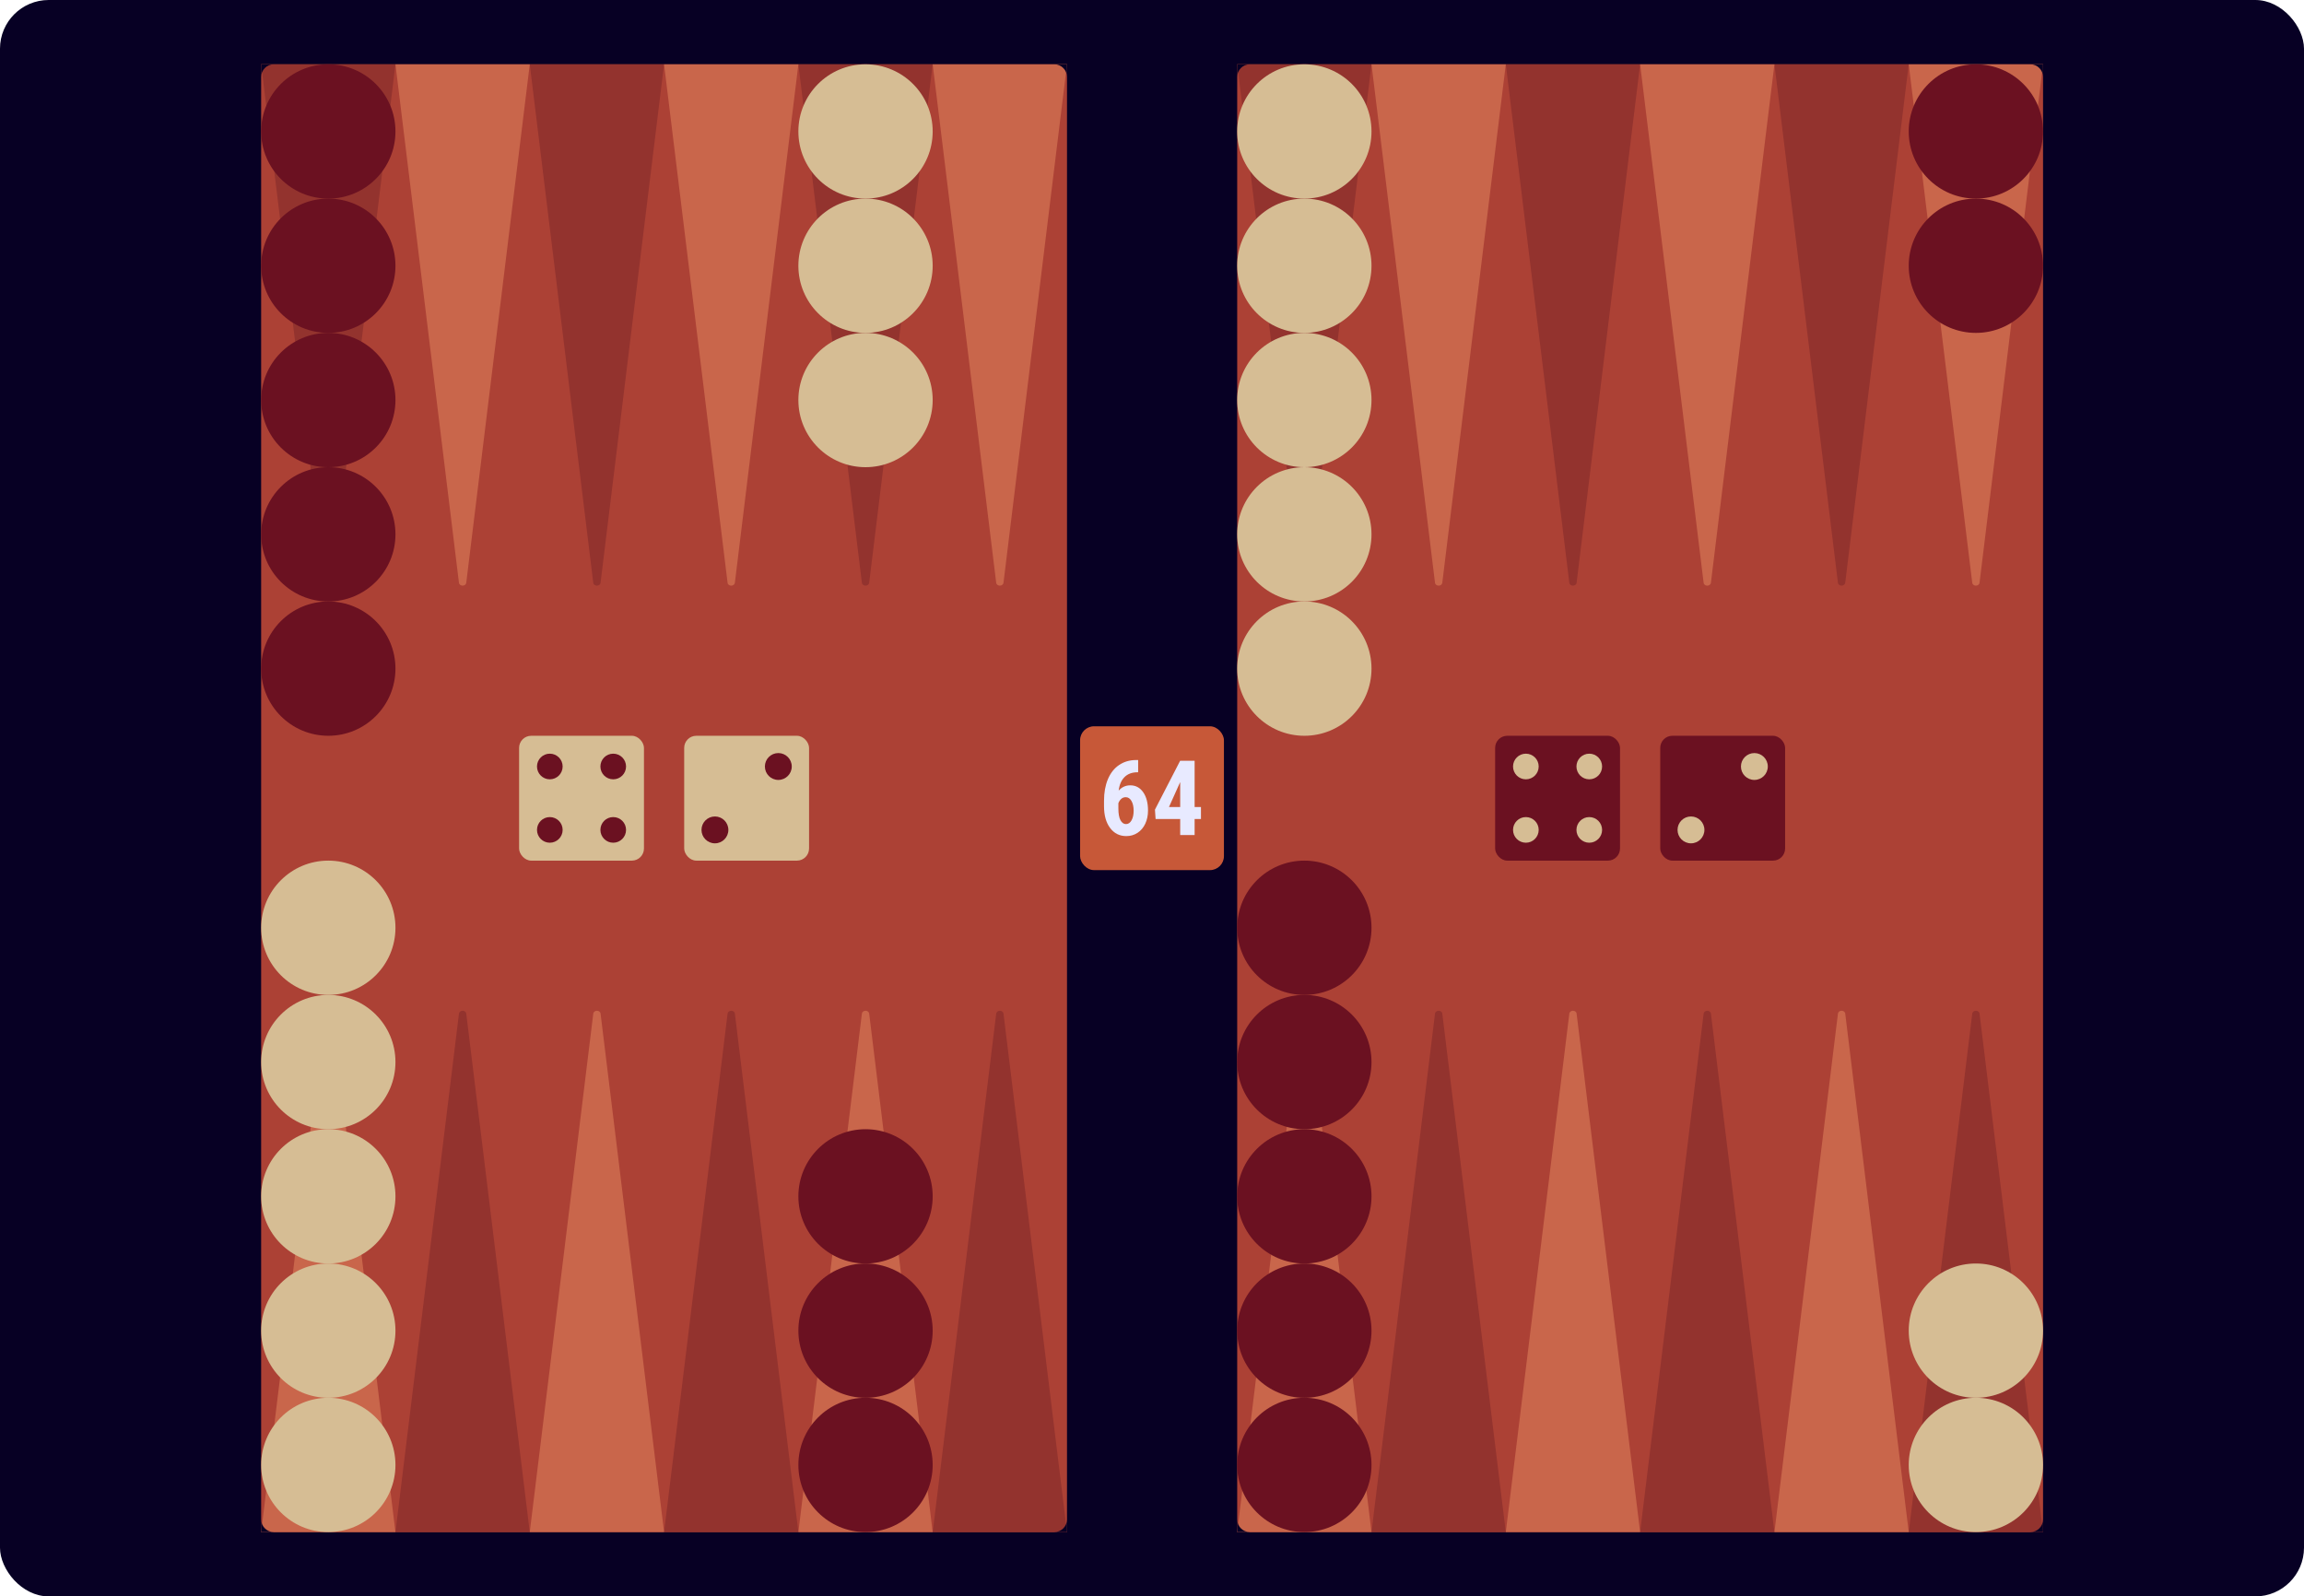 <?xml version="1.0" encoding="UTF-8"?>
<svg id="i" data-name="NOTES" xmlns="http://www.w3.org/2000/svg" width="158.128" height="109.578" viewBox="0 0 158.128 109.578">
  <rect id="j" data-name="Board frame" width="158.128" height="109.578" rx="3.341" ry="3.341" fill="#070024"/>
  <rect id="k" data-name="Surface left" x="17.923" y="4.414" width="55.307" height="100.75" fill="#ac4135"/>
  <rect id="l" data-name="Surface right" x="84.911" y="4.414" width="55.307" height="100.75" fill="#ac4135"/>
  <g id="m" data-name="Points">
    <g>
      <path d="m32,69.575l4.359,35.589h-9.218l4.359-35.589c.042-.262.459-.262.501,0Z" fill="#93332e"/>
      <path d="m50.436,69.575l4.359,35.589h-9.218l4.359-35.589c.042-.262.459-.262.501,0Z" fill="#93332e"/>
      <path d="m68.872,69.575l4.359,35.589h-9.218l4.359-35.589c.042-.262.459-.262.501,0Z" fill="#93332e"/>
      <path d="m98.988,69.575l4.359,35.589h-9.218l4.359-35.589c.042-.262.459-.262.501,0Z" fill="#93332e"/>
      <path d="m117.424,69.575l4.359,35.589h-9.218l4.359-35.589c.042-.262.459-.262.501,0Z" fill="#93332e"/>
      <path d="m135.86,69.575l4.359,35.589h-9.218l4.359-35.589c.042-.262.459-.262.501,0Z" fill="#93332e"/>
      <path d="m126.141,40.003l-4.359-35.589h9.218s-4.359,35.589-4.359,35.589c-.042.262-.459.262-.501,0Z" fill="#93332e"/>
      <path d="m107.705,40.003l-4.359-35.589h9.218s-4.359,35.589-4.359,35.589c-.042.262-.459.262-.501,0Z" fill="#93332e"/>
      <path d="m89.27,40.003l-4.359-35.589h9.218s-4.359,35.589-4.359,35.589c-.042.262-.459.262-.501,0Z" fill="#93332e"/>
      <path d="m59.153,40.003l-4.359-35.589h9.218s-4.359,35.589-4.359,35.589c-.042.262-.459.262-.501,0Z" fill="#93332e"/>
      <path d="m40.717,40.003l-4.359-35.589h9.218s-4.359,35.589-4.359,35.589c-.042.262-.459.262-.501,0Z" fill="#93332e"/>
      <path d="m22.282,40.003L17.923,4.414h9.218s-4.359,35.589-4.359,35.589c-.042.262-.459.262-.501,0Z" fill="#93332e"/>
    </g>
    <g>
      <path d="m22.782,69.575l4.359,35.589h-9.218l4.359-35.589c.042-.262.459-.262.501,0Z" fill="#c9664b"/>
      <path d="m41.218,69.575l4.359,35.589h-9.218l4.359-35.589c.042-.262.459-.262.501,0Z" fill="#c9664b"/>
      <path d="m59.654,69.575l4.359,35.589h-9.218l4.359-35.589c.042-.262.459-.262.501,0Z" fill="#c9664b"/>
      <path d="m89.77,69.575l4.359,35.589h-9.218l4.359-35.589c.042-.262.459-.262.501,0Z" fill="#c9664b"/>
      <path d="m108.206,69.575l4.359,35.589h-9.218l4.359-35.589c.042-.262.459-.262.501,0Z" fill="#c9664b"/>
      <path d="m126.642,69.575l4.359,35.589h-9.218l4.359-35.589c.042-.262.459-.262.501,0Z" fill="#c9664b"/>
      <path d="m135.359,40.003l-4.359-35.589h9.218s-4.359,35.589-4.359,35.589c-.042.262-.459.262-.501,0Z" fill="#c9664b"/>
      <path d="m116.923,40.003l-4.359-35.589h9.218s-4.359,35.589-4.359,35.589c-.042.262-.459.262-.501,0Z" fill="#c9664b"/>
      <path d="m98.487,40.003l-4.359-35.589h9.218s-4.359,35.589-4.359,35.589c-.042.262-.459.262-.501,0Z" fill="#c9664b"/>
      <path d="m68.371,40.003l-4.359-35.589h9.218s-4.359,35.589-4.359,35.589c-.042.262-.459.262-.501,0Z" fill="#c9664b"/>
      <path d="m49.935,40.003l-4.359-35.589h9.218s-4.359,35.589-4.359,35.589c-.042.262-.459.262-.501,0Z" fill="#c9664b"/>
      <path d="m31.499,40.003L27.141,4.414h9.218s-4.359,35.589-4.359,35.589c-.042.262-.459.262-.501,0Z" fill="#c9664b"/>
    </g>
  </g>
  <g id="n" data-name="Dark checkers">
    <g>
      <circle cx="89.52" cy="63.683" r="4.609" fill="#6b1121"/>
      <circle cx="89.52" cy="72.901" r="4.609" fill="#6b1121"/>
      <circle cx="89.52" cy="82.119" r="4.609" fill="#6b1121"/>
      <circle cx="89.52" cy="91.337" r="4.609" fill="#6b1121"/>
      <circle cx="89.52" cy="100.555" r="4.609" fill="#6b1121"/>
    </g>
    <g>
      <circle cx="135.609" cy="18.241" r="4.609" fill="#6b1121"/>
      <circle cx="135.609" cy="9.023" r="4.609" fill="#6b1121"/>
    </g>
    <g>
      <circle cx="22.532" cy="18.241" r="4.609" fill="#6b1121"/>
      <circle cx="22.532" cy="9.023" r="4.609" fill="#6b1121"/>
      <circle cx="22.532" cy="27.459" r="4.609" fill="#6b1121"/>
      <circle cx="22.532" cy="36.677" r="4.609" fill="#6b1121"/>
      <circle cx="22.532" cy="45.895" r="4.609" fill="#6b1121"/>
    </g>
    <g>
      <circle cx="59.403" cy="91.337" r="4.609" fill="#6b1121"/>
      <circle cx="59.403" cy="100.555" r="4.609" fill="#6b1121"/>
      <circle cx="59.403" cy="82.119" r="4.609" fill="#6b1121"/>
    </g>
  </g>
  <g id="o" data-name="White checkers">
    <g>
      <circle cx="59.403" cy="9.023" r="4.609" fill="#d6bd94"/>
      <circle cx="59.403" cy="18.241" r="4.609" fill="#d6bd94"/>
      <circle cx="59.403" cy="27.459" r="4.609" fill="#d6bd94"/>
    </g>
    <g>
      <circle cx="89.52" cy="18.241" r="4.609" fill="#d6bd94"/>
      <circle cx="89.52" cy="9.023" r="4.609" fill="#d6bd94"/>
      <circle cx="89.52" cy="27.459" r="4.609" fill="#d6bd94"/>
      <circle cx="89.52" cy="36.677" r="4.609" fill="#d6bd94"/>
      <circle cx="89.52" cy="45.895" r="4.609" fill="#d6bd94"/>
    </g>
    <g>
      <circle cx="135.609" cy="100.555" r="4.609" fill="#d6bd94"/>
      <circle cx="135.609" cy="91.337" r="4.609" fill="#d6bd94"/>
    </g>
    <g>
      <circle cx="22.532" cy="72.901" r="4.609" fill="#d6bd94"/>
      <circle cx="22.532" cy="63.683" r="4.609" fill="#d6bd94"/>
      <circle cx="22.532" cy="82.119" r="4.609" fill="#d6bd94"/>
      <circle cx="22.532" cy="91.337" r="4.609" fill="#d6bd94"/>
      <circle cx="22.532" cy="100.555" r="4.609" fill="#d6bd94"/>
    </g>
  </g>
  <path d="m17.923,5.285c0-.482.39-.871.871-.871h-.871s0,.871,0,.871Z" fill="#070024"/>
  <path d="m73.23,5.285c0-.482-.39-.871-.871-.871h.871v.871Z" fill="#070024"/>
  <path d="m17.923,104.293c0,.482.39.871.871.871h-.871s0-.871,0-.871Z" fill="#070024"/>
  <path d="m73.23,104.293c0,.482-.39.871-.871.871h.871v-.871Z" fill="#070024"/>
  <path d="m84.911,5.285c0-.482.39-.871.871-.871h-.871s0,.871,0,.871Z" fill="#070024"/>
  <path d="m140.218,5.285c0-.482-.39-.871-.871-.871h.871v.871Z" fill="#070024"/>
  <path d="m84.911,104.293c0,.482.39.871.871.871h-.871s0-.871,0-.871Z" fill="#070024"/>
  <path d="m140.218,104.293c0,.482-.39.871-.871.871h.871v-.871Z" fill="#070024"/>
  <g id="p" data-name="Centered">
    <rect x="74.128" y="49.853" width="9.873" height="9.873" rx=".96" ry=".96" fill="#c75838"/>
    <g>
      <path d="m78.114,52.169v.841h-.056c-.371.002-.666.113-.884.334-.219.221-.351.529-.397.926.212-.242.479-.364.798-.364.369,0,.663.158.884.473.221.315.331.735.331,1.261,0,.333-.063.635-.189.902-.126.269-.303.477-.53.625s-.484.223-.771.223c-.462,0-.832-.186-1.111-.557s-.418-.87-.418-1.498v-.368c0-.562.088-1.055.264-1.477.177-.423.431-.748.764-.975.332-.228.72-.343,1.163-.346h.154Zm-.851,2.552c-.126,0-.231.04-.316.12-.085.079-.149.177-.191.294v.357c0,.36.048.63.144.807.096.178.222.267.379.267.158,0,.285-.086.381-.258s.144-.392.144-.661c0-.273-.05-.496-.148-.668-.1-.172-.229-.258-.391-.258Z" fill="#e8eaff"/>
      <path d="m81.989,55.394h.435v.822h-.435v1.103h-.99v-1.103h-1.688l-.045-.641,1.729-3.354h.994v3.172Zm-1.761,0h.771v-1.705l-.021.038-.749,1.667Z" fill="#e8eaff"/>
    </g>
  </g>
  <g>
    <g>
      <rect x="35.626" y="50.504" width="8.571" height="8.571" rx=".833" ry=".833" fill="#d6bd94"/>
      <circle cx="37.735" cy="52.613" r=".88" fill="#6b1121"/>
      <circle cx="42.087" cy="56.965" r=".88" fill="#6b1121"/>
      <circle cx="37.735" cy="56.965" r=".88" fill="#6b1121"/>
      <circle cx="42.087" cy="52.613" r=".88" fill="#6b1121"/>
    </g>
    <g>
      <rect x="46.957" y="50.504" width="8.571" height="8.571" rx=".833" ry=".833" fill="#d6bd94"/>
      <g>
        <circle cx="49.067" cy="56.965" r=".922" fill="#6b1121"/>
        <circle cx="53.418" cy="52.613" r=".922" fill="#6b1121"/>
      </g>
    </g>
  </g>
  <g>
    <g>
      <rect x="102.614" y="50.504" width="8.571" height="8.571" rx=".833" ry=".833" fill="#6b1121"/>
      <circle cx="104.723" cy="52.613" r=".88" fill="#d6bd94"/>
      <circle cx="109.075" cy="56.965" r=".88" fill="#d6bd94"/>
      <circle cx="104.723" cy="56.965" r=".88" fill="#d6bd94"/>
      <circle cx="109.075" cy="52.613" r=".88" fill="#d6bd94"/>
    </g>
    <g>
      <rect x="113.945" y="50.504" width="8.571" height="8.571" rx=".833" ry=".833" fill="#6b1121"/>
      <g>
        <circle cx="116.055" cy="56.965" r=".922" fill="#d6bd94"/>
        <circle cx="120.406" cy="52.613" r=".922" fill="#d6bd94"/>
      </g>
    </g>
  </g>
</svg>